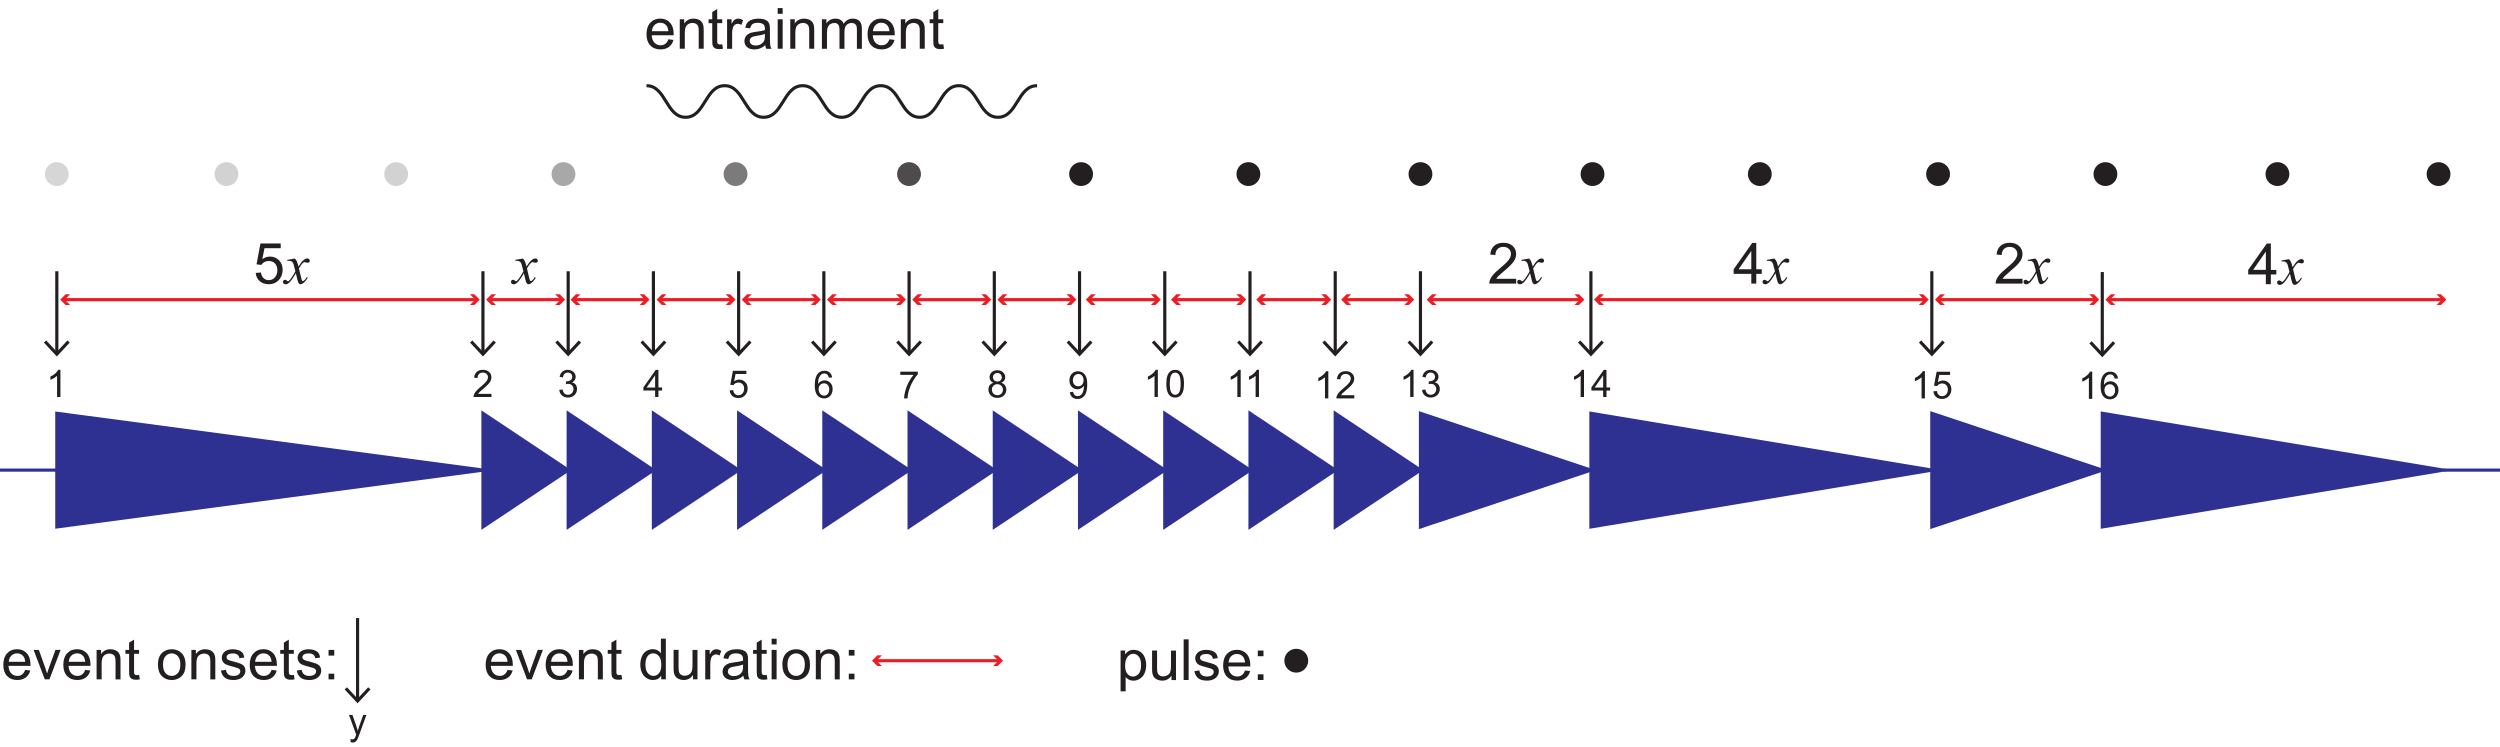 <?xml version="1.0" encoding="utf-8" ?>
<!DOCTYPE svg PUBLIC "-//W3C//DTD SVG 1.1//EN" "http://www.w3.org/Graphics/SVG/1.1/DTD/svg11.dtd">
<svg xmlns="http://www.w3.org/2000/svg" id="Layer_1" data-name="Layer 1" viewBox="0 0 792 236.63"><defs><style>.cls-1 { stroke: #231f20; } .cls-1, .cls-2, .cls-3, .cls-4 { stroke-miterlimit: 10; } .cls-1, .cls-2, .cls-4 { fill: none; } .cls-5, .cls-6, .cls-7, .cls-8, .cls-9, .cls-10 { fill: #231f20; } .cls-2 { stroke: #ed1c24; } .cls-3 { fill: #2e3192; } .cls-3, .cls-4 { stroke: #2e3192; } .cls-11 { fill: #ed1c24; } .cls-6 { opacity: .59; } .cls-7 { opacity: .39; } .cls-8 { opacity: .8; } .cls-9 { opacity: .18; } .cls-10 { opacity: .2; }</style></defs><polygon class="cls-3" points="153 148.93 18 130.93 18 166.93 153 148.93"/><polygon class="cls-3" points="180 148.93 153 130.93 153 166.93 180 148.93"/><polygon class="cls-3" points="207 148.93 180 130.93 180 166.93 207 148.93"/><polygon class="cls-3" points="234 148.93 207 130.93 207 166.93 234 148.93"/><polygon class="cls-3" points="261 148.93 234 130.93 234 166.93 261 148.93"/><polygon class="cls-3" points="288 148.93 261 130.93 261 166.93 288 148.93"/><polygon class="cls-3" points="315 148.93 288 130.93 288 166.93 315 148.93"/><polygon class="cls-3" points="342 148.93 315 130.93 315 166.93 342 148.93"/><polygon class="cls-3" points="369 148.93 342 130.93 342 166.93 369 148.93"/><polygon class="cls-3" points="396 148.93 369 130.93 369 166.93 396 148.93"/><polygon class="cls-3" points="423 148.93 396 130.93 396 166.93 423 148.93"/><polygon class="cls-3" points="450 148.93 423 130.93 423 166.93 450 148.93"/><polygon class="cls-3" points="504 148.93 450 130.93 450 166.93 504 148.93"/><polygon class="cls-3" points="612 148.93 504 130.93 504 166.93 612 148.93"/><polygon class="cls-3" points="666 148.93 612 130.93 612 166.93 666 148.93"/><polygon class="cls-3" points="774 148.93 666 130.93 666 166.93 774 148.93"/><line class="cls-4" y1="148.93" x2="27" y2="148.93"/><line class="cls-4" x1="792" y1="148.93" x2="774" y2="148.93"/><g><line class="cls-1" x1="18" y1="85.93" x2="18" y2="111.85"/><polygon class="cls-5" points="13.91 108.53 14.64 107.85 18 111.46 21.36 107.85 22.09 108.53 18 112.93 13.91 108.53"/></g><g><line class="cls-1" x1="153" y1="85.93" x2="153" y2="111.85"/><polygon class="cls-5" points="148.91 108.53 149.64 107.85 153 111.46 156.36 107.85 157.09 108.53 153 112.93 148.91 108.53"/></g><g><path class="cls-5" d="M7.97,212.22l1.63.2c-.26.96-.74,1.7-1.43,2.22s-1.59.79-2.67.79c-1.37,0-2.45-.42-3.25-1.26s-1.2-2.02-1.2-3.54.4-2.79,1.21-3.66,1.86-1.3,3.15-1.3,2.27.42,3.06,1.27,1.19,2.04,1.19,3.59c0,.09,0,.23,0,.42H2.69c.06,1.03.35,1.81.87,2.36s1.17.82,1.95.82c.58,0,1.08-.15,1.49-.46s.74-.79.98-1.46ZM2.78,209.66h5.21c-.07-.79-.27-1.37-.6-1.77-.5-.61-1.16-.91-1.96-.91-.73,0-1.34.24-1.83.73s-.77,1.14-.82,1.95Z"/><path class="cls-5" d="M14.19,215.22l-3.55-9.33h1.67l2,5.59c.22.6.42,1.23.6,1.88.14-.49.34-1.08.59-1.78l2.07-5.7h1.63l-3.53,9.33h-1.48Z"/><path class="cls-5" d="M26.98,212.22l1.63.2c-.26.96-.74,1.7-1.43,2.22s-1.59.79-2.67.79c-1.37,0-2.45-.42-3.25-1.26s-1.2-2.02-1.2-3.54.4-2.79,1.21-3.66,1.86-1.3,3.15-1.3,2.27.42,3.06,1.27,1.19,2.04,1.19,3.59c0,.09,0,.23,0,.42h-6.96c.06,1.03.35,1.81.87,2.36s1.17.82,1.95.82c.58,0,1.08-.15,1.49-.46s.74-.79.98-1.46ZM21.79,209.66h5.21c-.07-.79-.27-1.37-.6-1.77-.5-.61-1.16-.91-1.96-.91-.73,0-1.34.24-1.83.73s-.77,1.14-.82,1.95Z"/><path class="cls-5" d="M30.6,215.22v-9.33h1.42v1.33c.69-1.03,1.68-1.54,2.97-1.54.56,0,1.08.1,1.55.3s.82.47,1.06.8.4.72.49,1.17c.06.29.09.81.09,1.54v5.74h-1.58v-5.68c0-.64-.06-1.13-.18-1.45s-.34-.57-.65-.76-.68-.29-1.1-.29c-.67,0-1.26.21-1.74.64s-.73,1.24-.73,2.43v5.1h-1.58Z"/><path class="cls-5" d="M44.07,213.81l.23,1.4c-.45.09-.84.14-1.2.14-.57,0-1.02-.09-1.34-.27s-.54-.42-.67-.72-.19-.92-.19-1.87v-5.37h-1.16v-1.23h1.16v-2.31l1.57-.95v3.26h1.59v1.23h-1.59v5.46c0,.45.03.74.08.87s.15.23.27.31.31.11.54.11c.18,0,.41-.02.69-.06Z"/><path class="cls-5" d="M50.03,210.56c0-1.73.48-3.01,1.44-3.84.8-.69,1.78-1.04,2.94-1.04,1.28,0,2.33.42,3.15,1.26s1.22,2,1.22,3.49c0,1.2-.18,2.15-.54,2.83s-.88,1.22-1.57,1.6-1.44.57-2.25.57c-1.31,0-2.36-.42-3.17-1.26s-1.21-2.04-1.21-3.62ZM51.65,210.56c0,1.2.26,2.09.78,2.68s1.18.89,1.97.89,1.44-.3,1.96-.9.78-1.51.78-2.73c0-1.15-.26-2.03-.79-2.62s-1.18-.89-1.96-.89-1.45.3-1.97.89-.78,1.49-.78,2.68Z"/><path class="cls-5" d="M60.63,215.22v-9.33h1.42v1.33c.69-1.03,1.68-1.54,2.97-1.54.56,0,1.08.1,1.55.3s.82.47,1.06.8.4.72.49,1.17c.06.29.09.81.09,1.54v5.74h-1.58v-5.68c0-.64-.06-1.13-.18-1.45s-.34-.57-.65-.76-.68-.29-1.1-.29c-.67,0-1.26.21-1.74.64s-.73,1.24-.73,2.43v5.1h-1.58Z"/><path class="cls-5" d="M70,212.44l1.56-.25c.09.63.33,1.11.73,1.44s.96.5,1.68.5,1.27-.15,1.62-.44.53-.64.53-1.04c0-.36-.16-.64-.47-.84-.22-.14-.76-.32-1.62-.54-1.16-.29-1.96-.55-2.41-.76s-.79-.51-1.02-.89-.35-.79-.35-1.25c0-.42.1-.8.29-1.16s.45-.65.78-.88c.25-.18.58-.34,1.01-.46s.88-.19,1.37-.19c.73,0,1.38.11,1.93.32s.96.5,1.23.86.45.84.54,1.45l-1.55.21c-.07-.48-.27-.86-.61-1.12s-.81-.4-1.43-.4c-.73,0-1.25.12-1.56.36s-.47.52-.47.84c0,.21.06.39.19.55.13.17.33.31.61.42.16.06.62.19,1.4.4,1.12.3,1.9.54,2.34.73s.79.47,1.04.83.38.81.38,1.35-.15,1.02-.46,1.49-.75.83-1.33,1.08-1.24.38-1.97.38c-1.21,0-2.14-.25-2.77-.76s-1.04-1.25-1.22-2.24Z"/><path class="cls-5" d="M86.03,212.22l1.63.2c-.26.96-.74,1.7-1.43,2.22s-1.59.79-2.67.79c-1.37,0-2.45-.42-3.25-1.26s-1.2-2.02-1.2-3.54.4-2.79,1.21-3.66,1.86-1.3,3.15-1.3,2.27.42,3.06,1.27,1.19,2.04,1.19,3.59c0,.09,0,.23,0,.42h-6.96c.06,1.03.35,1.81.87,2.36s1.17.82,1.95.82c.58,0,1.08-.15,1.49-.46s.74-.79.98-1.46ZM80.83,209.66h5.21c-.07-.79-.27-1.37-.6-1.77-.5-.61-1.16-.91-1.96-.91-.73,0-1.34.24-1.83.73s-.77,1.14-.82,1.95Z"/><path class="cls-5" d="M93.1,213.81l.23,1.4c-.45.09-.84.14-1.2.14-.57,0-1.02-.09-1.34-.27s-.54-.42-.67-.72-.19-.92-.19-1.87v-5.37h-1.16v-1.23h1.16v-2.31l1.57-.95v3.26h1.59v1.23h-1.59v5.46c0,.45.03.74.08.87s.15.23.27.31.31.11.54.11c.18,0,.41-.02.69-.06Z"/><path class="cls-5" d="M94.02,212.44l1.56-.25c.09.63.33,1.11.73,1.44s.96.5,1.68.5,1.27-.15,1.62-.44.53-.64.53-1.04c0-.36-.16-.64-.47-.84-.22-.14-.76-.32-1.62-.54-1.16-.29-1.96-.55-2.41-.76s-.79-.51-1.02-.89-.35-.79-.35-1.25c0-.42.1-.8.29-1.16s.45-.65.78-.88c.25-.18.58-.34,1.01-.46s.88-.19,1.37-.19c.73,0,1.38.11,1.93.32s.96.5,1.23.86.45.84.54,1.45l-1.55.21c-.07-.48-.27-.86-.61-1.12s-.81-.4-1.43-.4c-.73,0-1.25.12-1.56.36s-.47.52-.47.84c0,.21.06.39.19.55.13.17.33.31.61.42.16.06.62.19,1.4.4,1.12.3,1.9.54,2.34.73s.79.47,1.04.83.38.81.38,1.35-.15,1.02-.46,1.49-.75.83-1.33,1.08-1.24.38-1.97.38c-1.21,0-2.14-.25-2.77-.76s-1.04-1.25-1.22-2.24Z"/><path class="cls-5" d="M104.09,207.69v-1.8h1.8v1.8h-1.8ZM104.09,215.22v-1.8h1.8v1.8h-1.8Z"/></g><g><line class="cls-1" x1="180" y1="85.93" x2="180" y2="111.85"/><polygon class="cls-5" points="175.91 108.53 176.64 107.85 180 111.46 183.36 107.85 184.09 108.53 180 112.93 175.91 108.53"/></g><g><line class="cls-1" x1="207" y1="85.93" x2="207" y2="111.85"/><polygon class="cls-5" points="202.91 108.53 203.64 107.85 207 111.46 210.36 107.85 211.09 108.53 207 112.93 202.91 108.53"/></g><g><line class="cls-1" x1="234" y1="85.93" x2="234" y2="111.85"/><polygon class="cls-5" points="229.91 108.53 230.64 107.85 234 111.46 237.36 107.85 238.09 108.53 234 112.93 229.91 108.53"/></g><g><line class="cls-1" x1="261" y1="85.93" x2="261" y2="111.85"/><polygon class="cls-5" points="256.91 108.53 257.64 107.85 261 111.46 264.36 107.85 265.09 108.53 261 112.93 256.91 108.53"/></g><g><line class="cls-1" x1="288" y1="85.93" x2="288" y2="111.85"/><polygon class="cls-5" points="283.91 108.53 284.64 107.85 288 111.46 291.36 107.85 292.09 108.53 288 112.93 283.91 108.53"/></g><g><line class="cls-1" x1="315" y1="85.93" x2="315" y2="111.85"/><polygon class="cls-5" points="310.91 108.53 311.64 107.85 315 111.46 318.36 107.85 319.09 108.53 315 112.93 310.91 108.53"/></g><g><line class="cls-1" x1="342" y1="85.93" x2="342" y2="111.85"/><polygon class="cls-5" points="337.91 108.53 338.64 107.85 342 111.46 345.36 107.85 346.09 108.53 342 112.93 337.91 108.53"/></g><g><line class="cls-1" x1="369" y1="85.93" x2="369" y2="111.85"/><polygon class="cls-5" points="364.91 108.53 365.64 107.85 369 111.46 372.36 107.85 373.09 108.53 369 112.93 364.91 108.53"/></g><g><line class="cls-1" x1="396" y1="85.93" x2="396" y2="111.85"/><polygon class="cls-5" points="391.91 108.53 392.64 107.85 396 111.46 399.36 107.85 400.09 108.53 396 112.93 391.91 108.53"/></g><g><line class="cls-1" x1="423" y1="85.93" x2="423" y2="111.85"/><polygon class="cls-5" points="418.91 108.53 419.64 107.85 423 111.46 426.36 107.85 427.09 108.53 423 112.93 418.91 108.53"/></g><g><line class="cls-1" x1="450" y1="85.93" x2="450" y2="111.85"/><polygon class="cls-5" points="445.91 108.53 446.64 107.85 450 111.46 453.36 107.85 454.09 108.53 450 112.93 445.91 108.53"/></g><g><line class="cls-1" x1="504" y1="85.93" x2="504" y2="111.85"/><polygon class="cls-5" points="499.91 108.53 500.64 107.85 504 111.46 507.36 107.85 508.09 108.53 504 112.93 499.91 108.53"/></g><g><line class="cls-1" x1="612" y1="85.93" x2="612" y2="111.85"/><polygon class="cls-5" points="607.91 108.53 608.64 107.85 612 111.46 615.36 107.85 616.09 108.53 612 112.93 607.91 108.53"/></g><g><line class="cls-1" x1="666" y1="86.18" x2="666" y2="112.1"/><polygon class="cls-5" points="661.91 108.79 662.64 108.1 666 111.72 669.36 108.1 670.09 108.79 666 113.18 661.91 108.79"/></g><g><line class="cls-2" x1="155.14" y1="94.93" x2="177.88" y2="94.93"/><polygon class="cls-11" points="157.13 96.63 155.44 94.93 157.13 93.23 155.7 93.23 154 94.93 155.7 96.63 157.13 96.63"/><polygon class="cls-11" points="175.88 96.63 177.58 94.93 175.88 93.23 177.32 93.23 179.02 94.93 177.32 96.63 175.88 96.63"/></g><g><line class="cls-2" x1="181.89" y1="94.93" x2="204.63" y2="94.93"/><polygon class="cls-11" points="183.89 96.63 182.19 94.93 183.89 93.23 182.45 93.23 180.75 94.93 182.45 96.63 183.89 96.63"/><polygon class="cls-11" points="202.63 96.63 204.33 94.93 202.63 93.23 204.07 93.23 205.77 94.93 204.07 96.63 202.63 96.63"/></g><g><line class="cls-2" x1="209.14" y1="94.93" x2="231.88" y2="94.93"/><polygon class="cls-11" points="211.13 96.63 209.44 94.93 211.13 93.23 209.7 93.23 208 94.93 209.7 96.63 211.13 96.63"/><polygon class="cls-11" points="229.88 96.63 231.58 94.93 229.88 93.23 231.32 93.23 233.02 94.93 231.32 96.63 229.88 96.63"/></g><g><line class="cls-2" x1="236.12" y1="94.93" x2="258.86" y2="94.93"/><polygon class="cls-11" points="238.12 96.63 236.42 94.93 238.12 93.23 236.68 93.23 234.98 94.93 236.68 96.63 238.12 96.63"/><polygon class="cls-11" points="256.87 96.63 258.56 94.93 256.87 93.23 258.3 93.23 260 94.93 258.3 96.63 256.87 96.63"/></g><g><line class="cls-2" x1="263.12" y1="94.93" x2="285.86" y2="94.93"/><polygon class="cls-11" points="265.12 96.63 263.42 94.93 265.12 93.23 263.68 93.23 261.98 94.93 263.68 96.63 265.12 96.63"/><polygon class="cls-11" points="283.87 96.63 285.56 94.93 283.87 93.23 285.3 93.23 287 94.93 285.3 96.63 283.87 96.63"/></g><g><line class="cls-2" x1="290.14" y1="94.93" x2="312.88" y2="94.93"/><polygon class="cls-11" points="292.13 96.63 290.44 94.93 292.13 93.23 290.7 93.23 289 94.93 290.7 96.63 292.13 96.63"/><polygon class="cls-11" points="310.88 96.63 312.58 94.93 310.88 93.23 312.32 93.23 314.02 94.93 312.32 96.63 310.88 96.63"/></g><g><line class="cls-2" x1="317.14" y1="94.93" x2="339.88" y2="94.93"/><polygon class="cls-11" points="319.13 96.63 317.44 94.93 319.13 93.23 317.7 93.23 316 94.93 317.7 96.63 319.13 96.63"/><polygon class="cls-11" points="337.88 96.63 339.58 94.93 337.88 93.23 339.32 93.23 341.02 94.93 339.32 96.63 337.88 96.63"/></g><g><line class="cls-2" x1="345.12" y1="94.93" x2="366.58" y2="94.93"/><polygon class="cls-11" points="347.12 96.63 345.42 94.93 347.12 93.23 345.68 93.23 343.98 94.93 345.68 96.63 347.12 96.63"/><polygon class="cls-11" points="364.59 96.63 366.28 94.93 364.59 93.23 366.03 93.23 367.72 94.93 366.03 96.63 364.59 96.63"/></g><g><line class="cls-2" x1="372.12" y1="94.93" x2="393.66" y2="94.93"/><polygon class="cls-11" points="374.12 96.63 372.42 94.93 374.12 93.23 372.68 93.23 370.98 94.93 372.68 96.63 374.12 96.63"/><polygon class="cls-11" points="391.66 96.63 393.36 94.93 391.66 93.23 393.1 93.23 394.8 94.93 393.1 96.63 391.66 96.63"/></g><g><line class="cls-2" x1="399.12" y1="94.93" x2="420.6" y2="94.93"/><polygon class="cls-11" points="401.12 96.63 399.42 94.93 401.12 93.23 399.68 93.23 397.98 94.93 399.68 96.63 401.12 96.63"/><polygon class="cls-11" points="418.6 96.63 420.3 94.93 418.6 93.23 420.04 93.23 421.74 94.93 420.04 96.63 418.6 96.63"/></g><g><line class="cls-2" x1="426.04" y1="94.93" x2="446.88" y2="94.93"/><polygon class="cls-11" points="428.03 96.63 426.33 94.93 428.03 93.23 426.59 93.23 424.89 94.93 426.59 96.63 428.03 96.63"/><polygon class="cls-11" points="444.88 96.63 446.58 94.93 444.88 93.23 446.32 93.23 448.02 94.93 446.32 96.63 444.88 96.63"/></g><g><line class="cls-2" x1="453.12" y1="94.93" x2="500.78" y2="94.93"/><polygon class="cls-11" points="455.12 96.63 453.42 94.93 455.12 93.23 453.68 93.23 451.98 94.93 453.68 96.63 455.12 96.63"/><polygon class="cls-11" points="498.78 96.63 500.48 94.93 498.78 93.23 500.22 93.23 501.92 94.93 500.22 96.63 498.78 96.63"/></g><g><line class="cls-2" x1="506.12" y1="94.93" x2="609.86" y2="94.93"/><polygon class="cls-11" points="508.12 96.63 506.42 94.93 508.12 93.23 506.68 93.23 504.98 94.93 506.68 96.63 508.12 96.63"/><polygon class="cls-11" points="607.87 96.63 609.56 94.93 607.87 93.23 609.3 93.23 611 94.93 609.3 96.63 607.87 96.63"/></g><g><line class="cls-2" x1="614.14" y1="94.93" x2="663.88" y2="94.93"/><polygon class="cls-11" points="616.13 96.63 614.44 94.93 616.13 93.23 614.7 93.23 613 94.93 614.7 96.63 616.13 96.63"/><polygon class="cls-11" points="661.88 96.63 663.58 94.93 661.88 93.23 663.32 93.23 665.02 94.93 663.32 96.63 661.88 96.63"/></g><g><line class="cls-2" x1="668.14" y1="94.93" x2="773.86" y2="94.93"/><polygon class="cls-11" points="670.13 96.63 668.44 94.93 670.13 93.23 668.7 93.23 667 94.93 668.7 96.63 670.13 96.63"/><polygon class="cls-11" points="771.87 96.63 773.56 94.93 771.87 93.23 773.3 93.23 775 94.93 773.3 96.63 771.87 96.63"/></g><g><line class="cls-2" x1="20.23" y1="94.93" x2="150.84" y2="94.93"/><polygon class="cls-11" points="22.22 96.63 20.52 94.93 22.22 93.23 20.78 93.23 19.09 94.93 20.78 96.63 22.22 96.63"/><polygon class="cls-11" points="148.85 96.63 150.54 94.93 148.85 93.23 150.29 93.23 151.98 94.93 150.29 96.63 148.85 96.63"/></g><path class="cls-5" d="M165.63,81.88c.29.3.5.61.65.91.11.21.28.76.52,1.66l.77-1.16c.21-.28.45-.55.75-.8s.55-.43.77-.52c.14-.06.3-.09.47-.09.25,0,.45.07.6.2s.22.3.22.49c0,.22-.04.38-.13.46-.16.15-.35.22-.56.22-.12,0-.25-.03-.4-.08-.28-.09-.46-.14-.55-.14-.14,0-.31.08-.5.25-.36.3-.8.89-1.3,1.77l.72,3.02c.11.46.21.74.28.83s.15.14.23.14c.12,0,.27-.07.43-.2.32-.27.6-.62.83-1.05l.31.16c-.37.69-.84,1.27-1.41,1.72-.32.26-.59.39-.82.39-.33,0-.59-.18-.78-.55-.12-.23-.38-1.21-.76-2.95-.91,1.59-1.65,2.61-2.2,3.07-.36.29-.7.44-1.04.44-.23,0-.45-.08-.64-.25-.14-.13-.21-.3-.21-.52,0-.19.06-.35.19-.48s.29-.19.47-.19.39.09.6.28c.15.13.27.2.35.2.07,0,.16-.05.27-.14.28-.22.65-.7,1.12-1.44s.79-1.27.93-1.6c-.36-1.42-.56-2.18-.59-2.26-.13-.38-.31-.65-.53-.81s-.54-.24-.96-.24c-.13,0-.29,0-.47.02v-.32l2.35-.41Z"/><g><path class="cls-5" d="M81,86.46l1.66-.14c.12.81.41,1.42.86,1.82s.99.61,1.62.61c.76,0,1.41-.29,1.93-.86s.79-1.34.79-2.29-.25-1.61-.76-2.14-1.17-.78-1.99-.78c-.51,0-.97.12-1.38.35s-.73.53-.97.9l-1.49-.19,1.25-6.62h6.41v1.51h-5.14l-.69,3.46c.77-.54,1.58-.81,2.43-.81,1.12,0,2.07.39,2.85,1.17s1.16,1.78,1.16,3.01-.34,2.17-1.02,3.02c-.83,1.04-1.95,1.56-3.38,1.56-1.17,0-2.13-.33-2.87-.98s-1.16-1.53-1.27-2.61Z"/><path class="cls-5" d="M93.39,81.88c.29.3.5.61.65.91.11.21.28.76.52,1.66l.77-1.16c.21-.28.45-.55.75-.8s.55-.43.77-.52c.14-.06.3-.09.47-.09.25,0,.45.07.6.2s.22.3.22.49c0,.22-.04.38-.13.46-.16.15-.35.22-.56.22-.12,0-.25-.03-.4-.08-.28-.09-.46-.14-.55-.14-.14,0-.31.08-.5.25-.36.3-.8.89-1.3,1.77l.72,3.02c.11.46.21.74.28.83s.15.14.23.14c.12,0,.27-.07.43-.2.32-.27.6-.62.83-1.05l.31.16c-.37.69-.84,1.27-1.41,1.72-.32.26-.59.39-.82.39-.33,0-.59-.18-.78-.55-.12-.23-.38-1.21-.76-2.95-.91,1.59-1.65,2.61-2.2,3.07-.36.29-.7.44-1.04.44-.23,0-.45-.08-.64-.25-.14-.13-.21-.3-.21-.52,0-.19.06-.35.19-.48s.29-.19.47-.19.39.09.6.28c.15.13.27.2.35.2.07,0,.16-.05.27-.14.28-.22.65-.7,1.12-1.44s.79-1.27.93-1.6c-.36-1.42-.56-2.18-.59-2.26-.13-.38-.31-.65-.53-.81s-.54-.24-.96-.24c-.13,0-.29,0-.47.02v-.32l2.35-.41Z"/></g><g><path class="cls-5" d="M480.33,88.32v1.52h-8.52c-.01-.38.05-.75.18-1.1.22-.58.56-1.15,1.04-1.71s1.17-1.21,2.07-1.95c1.4-1.15,2.35-2.06,2.84-2.73s.74-1.31.74-1.9c0-.63-.22-1.16-.67-1.59s-1.03-.65-1.75-.65c-.76,0-1.37.23-1.83.69s-.69,1.09-.69,1.9l-1.63-.17c.11-1.21.53-2.14,1.26-2.77s1.7-.95,2.93-.95,2.21.34,2.94,1.03,1.08,1.54,1.08,2.55c0,.52-.11,1.02-.32,1.52s-.56,1.02-1.05,1.57-1.3,1.31-2.44,2.27c-.95.8-1.56,1.34-1.83,1.62s-.49.57-.67.86h6.32Z"/><path class="cls-5" d="M484.4,81.88c.29.3.5.61.65.91.11.21.28.76.52,1.66l.77-1.16c.21-.28.45-.55.75-.8s.55-.43.77-.52c.14-.06.3-.09.47-.09.25,0,.45.07.6.2s.22.3.22.49c0,.22-.04.38-.13.46-.16.15-.35.22-.56.22-.12,0-.25-.03-.4-.08-.28-.09-.46-.14-.55-.14-.14,0-.31.08-.5.25-.36.3-.8.89-1.3,1.77l.72,3.02c.11.46.21.74.28.83s.15.14.23.14c.12,0,.27-.07.43-.2.32-.27.6-.62.83-1.05l.31.16c-.37.69-.84,1.27-1.41,1.72-.32.26-.59.39-.82.39-.33,0-.59-.18-.78-.55-.12-.23-.38-1.21-.76-2.95-.91,1.59-1.65,2.61-2.2,3.07-.36.29-.7.44-1.04.44-.23,0-.45-.08-.64-.25-.14-.13-.21-.3-.21-.52,0-.19.06-.35.19-.48s.29-.19.47-.19.39.09.6.28c.15.13.27.2.35.2.07,0,.16-.05.27-.14.28-.22.65-.7,1.12-1.44s.79-1.27.93-1.6c-.36-1.42-.56-2.18-.59-2.26-.13-.38-.31-.65-.53-.81s-.54-.24-.96-.24c-.13,0-.29,0-.47.02v-.32l2.35-.41Z"/></g><g><path class="cls-5" d="M640.74,88.32v1.52h-8.52c-.01-.38.05-.75.18-1.1.22-.58.56-1.15,1.04-1.71s1.17-1.21,2.07-1.95c1.4-1.15,2.35-2.06,2.84-2.73s.74-1.31.74-1.9c0-.63-.22-1.16-.67-1.59s-1.03-.65-1.75-.65c-.76,0-1.37.23-1.83.69s-.69,1.09-.69,1.9l-1.63-.17c.11-1.21.53-2.14,1.26-2.77s1.7-.95,2.93-.95,2.21.34,2.94,1.03,1.08,1.54,1.08,2.55c0,.52-.11,1.02-.32,1.52s-.56,1.02-1.05,1.57-1.3,1.31-2.44,2.27c-.95.8-1.56,1.34-1.83,1.62s-.49.57-.67.86h6.32Z"/><path class="cls-5" d="M644.8,81.88c.29.3.5.61.65.91.11.21.28.76.52,1.66l.77-1.16c.21-.28.45-.55.75-.8s.55-.43.77-.52c.14-.06.3-.09.47-.09.25,0,.45.07.6.2s.22.3.22.49c0,.22-.04.38-.13.46-.16.15-.35.22-.56.22-.12,0-.25-.03-.4-.08-.28-.09-.46-.14-.55-.14-.14,0-.31.08-.5.25-.36.3-.8.89-1.3,1.77l.72,3.02c.11.46.21.74.28.83s.15.14.23.14c.12,0,.27-.07.43-.2.32-.27.6-.62.83-1.05l.31.16c-.37.69-.84,1.27-1.41,1.72-.32.26-.59.39-.82.39-.33,0-.59-.18-.78-.55-.12-.23-.38-1.21-.76-2.95-.91,1.59-1.65,2.61-2.2,3.07-.36.29-.7.44-1.04.44-.23,0-.45-.08-.64-.25-.14-.13-.21-.3-.21-.52,0-.19.06-.35.19-.48s.29-.19.47-.19.39.09.6.28c.15.13.27.2.35.2.07,0,.16-.05.27-.14.28-.22.65-.7,1.12-1.44s.79-1.27.93-1.6c-.36-1.42-.56-2.18-.59-2.26-.13-.38-.31-.65-.53-.81s-.54-.24-.96-.24c-.13,0-.29,0-.47.02v-.32l2.35-.41Z"/></g><g><path class="cls-5" d="M554.81,89.84v-3.08h-5.59v-1.45l5.88-8.35h1.29v8.35h1.74v1.45h-1.74v3.08h-1.58ZM554.81,85.3v-5.81l-4.03,5.81h4.03Z"/><path class="cls-5" d="M562.12,81.88c.29.3.5.61.65.91.11.21.28.76.52,1.66l.77-1.16c.21-.28.45-.55.75-.8s.55-.43.77-.52c.14-.06.3-.09.47-.09.25,0,.45.07.6.2s.22.3.22.49c0,.22-.04.38-.13.46-.16.15-.35.22-.56.22-.12,0-.25-.03-.4-.08-.28-.09-.46-.14-.55-.14-.14,0-.31.08-.5.25-.36.3-.8.89-1.3,1.77l.72,3.02c.11.46.21.74.28.83s.15.14.23.14c.12,0,.27-.07.43-.2.32-.27.6-.62.83-1.05l.31.16c-.37.69-.84,1.27-1.41,1.72-.32.26-.59.39-.82.39-.33,0-.59-.18-.78-.55-.12-.23-.38-1.21-.76-2.95-.91,1.59-1.65,2.61-2.2,3.07-.36.29-.7.44-1.04.44-.23,0-.45-.08-.64-.25-.14-.13-.21-.3-.21-.52,0-.19.06-.35.19-.48s.29-.19.47-.19.39.09.6.28c.15.13.27.2.35.2.07,0,.16-.05.27-.14.28-.22.65-.7,1.12-1.44s.79-1.27.93-1.6c-.36-1.42-.56-2.18-.59-2.26-.13-.38-.31-.65-.53-.81s-.54-.24-.96-.24c-.13,0-.29,0-.47.02v-.32l2.35-.41Z"/></g><g><path class="cls-5" d="M717.82,90.04v-3.08h-5.59v-1.45l5.88-8.35h1.29v8.35h1.74v1.45h-1.74v3.08h-1.58ZM717.82,85.5v-5.81l-4.03,5.81h4.03Z"/><path class="cls-5" d="M725.13,82.08c.29.3.5.61.65.91.11.21.28.76.52,1.66l.77-1.16c.21-.28.45-.55.75-.8s.55-.43.77-.52c.14-.06.3-.09.47-.09.25,0,.45.07.6.2s.22.3.22.49c0,.22-.04.38-.13.46-.16.15-.35.22-.56.22-.12,0-.25-.03-.4-.08-.28-.09-.46-.14-.55-.14-.14,0-.31.08-.5.25-.36.3-.8.89-1.3,1.77l.72,3.02c.11.46.21.74.28.83s.15.14.23.14c.12,0,.27-.07.43-.2.32-.27.6-.62.83-1.05l.31.16c-.37.69-.84,1.27-1.41,1.72-.32.26-.59.39-.82.39-.33,0-.59-.18-.78-.55-.12-.23-.38-1.21-.76-2.95-.91,1.59-1.65,2.61-2.2,3.07-.36.29-.7.44-1.04.44-.23,0-.45-.08-.64-.25-.14-.13-.21-.3-.21-.52,0-.19.06-.35.19-.48s.29-.19.47-.19.39.09.6.28c.15.13.27.2.35.2.07,0,.16-.05.27-.14.28-.22.65-.7,1.12-1.44s.79-1.27.93-1.6c-.36-1.42-.56-2.18-.59-2.26-.13-.38-.31-.65-.53-.81s-.54-.24-.96-.24c-.13,0-.29,0-.47.02v-.32l2.35-.41Z"/></g><g><line class="cls-1" x1="113.28" y1="195.81" x2="113.28" y2="221.72"/><polygon class="cls-5" points="109.19 218.41 109.92 217.73 113.28 221.34 116.64 217.73 117.37 218.41 113.28 222.81 109.19 218.41"/></g><g><path class="cls-5" d="M160.77,212.22l1.63.2c-.26.96-.74,1.7-1.43,2.22s-1.59.79-2.67.79c-1.37,0-2.45-.42-3.25-1.26s-1.2-2.02-1.2-3.54.4-2.79,1.21-3.66,1.86-1.3,3.15-1.3,2.27.42,3.06,1.27,1.19,2.04,1.19,3.59c0,.09,0,.23,0,.42h-6.96c.06,1.03.35,1.81.87,2.36s1.17.82,1.95.82c.58,0,1.08-.15,1.49-.46s.74-.79.98-1.46ZM155.58,209.66h5.21c-.07-.79-.27-1.37-.6-1.77-.5-.61-1.16-.91-1.96-.91-.73,0-1.34.24-1.83.73s-.77,1.14-.82,1.95Z"/><path class="cls-5" d="M166.98,215.22l-3.55-9.33h1.67l2,5.59c.22.6.42,1.23.6,1.88.14-.49.34-1.08.59-1.78l2.07-5.7h1.63l-3.53,9.33h-1.48Z"/><path class="cls-5" d="M179.78,212.22l1.63.2c-.26.96-.74,1.7-1.43,2.22s-1.59.79-2.67.79c-1.37,0-2.45-.42-3.25-1.26s-1.2-2.02-1.2-3.54.4-2.79,1.21-3.66,1.86-1.3,3.15-1.3,2.27.42,3.06,1.27,1.19,2.04,1.19,3.59c0,.09,0,.23,0,.42h-6.96c.06,1.03.35,1.81.87,2.36s1.17.82,1.95.82c.58,0,1.08-.15,1.49-.46s.74-.79.98-1.46ZM174.59,209.66h5.21c-.07-.79-.27-1.37-.6-1.77-.5-.61-1.16-.91-1.96-.91-.73,0-1.34.24-1.83.73s-.77,1.14-.82,1.95Z"/><path class="cls-5" d="M183.4,215.22v-9.33h1.42v1.33c.69-1.03,1.68-1.54,2.97-1.54.56,0,1.08.1,1.55.3s.82.47,1.06.8.4.72.49,1.17c.06.29.09.81.09,1.54v5.74h-1.58v-5.68c0-.64-.06-1.13-.18-1.45s-.34-.57-.65-.76-.68-.29-1.1-.29c-.67,0-1.26.21-1.74.64s-.73,1.24-.73,2.43v5.1h-1.58Z"/><path class="cls-5" d="M196.87,213.81l.23,1.4c-.45.09-.84.14-1.2.14-.57,0-1.02-.09-1.34-.27s-.54-.42-.67-.72-.19-.92-.19-1.87v-5.37h-1.16v-1.23h1.16v-2.31l1.57-.95v3.26h1.59v1.23h-1.59v5.46c0,.45.03.74.08.87s.15.23.27.31.31.11.54.11c.18,0,.41-.02.69-.06Z"/><path class="cls-5" d="M209.47,215.22v-1.18c-.59.93-1.46,1.39-2.61,1.39-.74,0-1.43-.21-2.05-.62s-1.11-.98-1.45-1.72-.51-1.58-.51-2.54.16-1.78.47-2.54.78-1.34,1.4-1.74,1.32-.61,2.08-.61c.56,0,1.06.12,1.5.36s.8.55,1.07.93v-4.62h1.57v12.88h-1.47ZM204.47,210.56c0,1.2.25,2.09.76,2.68s1.1.89,1.78.89,1.28-.28,1.76-.85.73-1.43.73-2.59c0-1.28-.25-2.21-.74-2.81s-1.1-.9-1.82-.9-1.29.29-1.76.86-.71,1.48-.71,2.72Z"/><path class="cls-5" d="M219.54,215.22v-1.37c-.73,1.05-1.71,1.58-2.96,1.58-.55,0-1.06-.11-1.54-.32s-.83-.48-1.06-.8-.39-.71-.49-1.17c-.06-.31-.1-.8-.1-1.48v-5.78h1.58v5.18c0,.83.03,1.38.1,1.67.1.42.31.74.63.98s.72.36,1.2.36.92-.12,1.34-.37.71-.57.88-.99.26-1.03.26-1.82v-5h1.58v9.33h-1.42Z"/><path class="cls-5" d="M223.42,215.22v-9.33h1.42v1.42c.36-.66.7-1.1,1.01-1.31s.65-.32,1.02-.32c.53,0,1.08.17,1.63.51l-.54,1.47c-.39-.23-.77-.34-1.16-.34-.35,0-.66.1-.93.31s-.47.5-.59.87c-.18.56-.26,1.18-.26,1.85v4.89h-1.58Z"/><path class="cls-5" d="M235.52,214.07c-.59.5-1.15.85-1.69,1.05s-1.12.31-1.74.31c-1.03,0-1.81-.25-2.36-.75s-.83-1.14-.83-1.92c0-.46.1-.88.31-1.25s.48-.68.82-.91.72-.4,1.14-.52c.31-.08.78-.16,1.41-.24,1.28-.15,2.22-.33,2.82-.54,0-.22,0-.35,0-.41,0-.64-.15-1.1-.45-1.36-.4-.36-1-.54-1.8-.54-.74,0-1.29.13-1.65.39s-.62.72-.79,1.38l-1.55-.21c.14-.66.37-1.2.69-1.6s.79-.72,1.4-.94,1.32-.33,2.12-.33,1.44.09,1.94.28.86.42,1.1.71.4.64.49,1.08c.05.27.08.76.08,1.46v2.11c0,1.47.03,2.4.1,2.79s.2.76.4,1.12h-1.65c-.16-.33-.27-.71-.32-1.15ZM235.39,210.54c-.57.23-1.44.43-2.58.6-.65.09-1.11.2-1.38.32s-.48.29-.62.51-.22.48-.22.75c0,.42.16.77.48,1.05s.79.42,1.4.42,1.15-.13,1.63-.4.82-.63,1.05-1.09c.17-.36.25-.88.25-1.58v-.58Z"/><path class="cls-5" d="M242.9,213.81l.23,1.4c-.45.09-.84.14-1.2.14-.57,0-1.02-.09-1.34-.27s-.54-.42-.67-.72-.19-.92-.19-1.87v-5.37h-1.16v-1.23h1.16v-2.31l1.57-.95v3.26h1.59v1.23h-1.59v5.46c0,.45.03.74.08.87s.15.23.27.31.31.11.54.11c.18,0,.41-.02.69-.06Z"/><path class="cls-5" d="M244.45,204.16v-1.82h1.58v1.82h-1.58ZM244.45,215.22v-9.33h1.58v9.33h-1.58Z"/><path class="cls-5" d="M247.85,210.56c0-1.73.48-3.01,1.44-3.84.8-.69,1.78-1.04,2.94-1.04,1.28,0,2.33.42,3.15,1.26s1.22,2,1.22,3.49c0,1.2-.18,2.15-.54,2.83s-.88,1.22-1.57,1.6-1.44.57-2.25.57c-1.31,0-2.36-.42-3.17-1.26s-1.21-2.04-1.21-3.62ZM249.48,210.56c0,1.2.26,2.09.78,2.68s1.18.89,1.97.89,1.44-.3,1.96-.9.78-1.51.78-2.73c0-1.15-.26-2.03-.79-2.62s-1.18-.89-1.96-.89-1.45.3-1.97.89-.78,1.49-.78,2.68Z"/><path class="cls-5" d="M258.45,215.22v-9.33h1.42v1.33c.69-1.03,1.68-1.54,2.97-1.54.56,0,1.08.1,1.55.3s.82.47,1.06.8.4.72.49,1.17c.06.29.09.81.09,1.54v5.74h-1.58v-5.68c0-.64-.06-1.13-.18-1.45s-.34-.57-.65-.76-.68-.29-1.1-.29c-.67,0-1.26.21-1.74.64s-.73,1.24-.73,2.43v5.1h-1.58Z"/><path class="cls-5" d="M268.9,207.69v-1.8h1.8v1.8h-1.8ZM268.9,215.22v-1.8h1.8v1.8h-1.8Z"/></g><g><line class="cls-2" x1="277.39" y1="209.31" x2="316.61" y2="209.31"/><polygon class="cls-11" points="279.38 211 277.68 209.31 279.38 207.61 277.94 207.61 276.25 209.31 277.94 211 279.38 211"/><polygon class="cls-11" points="314.62 211 316.32 209.31 314.62 207.61 316.06 207.61 317.75 209.31 316.06 211 314.62 211"/></g><g><path class="cls-5" d="M211.73,12.44l1.63.2c-.26.96-.74,1.7-1.43,2.22s-1.59.79-2.67.79c-1.37,0-2.45-.42-3.25-1.26s-1.2-2.02-1.2-3.54.4-2.79,1.21-3.66,1.86-1.3,3.15-1.3,2.27.42,3.06,1.27,1.19,2.04,1.19,3.59c0,.09,0,.23,0,.42h-6.96c.06,1.03.35,1.81.87,2.36s1.17.82,1.95.82c.58,0,1.08-.15,1.49-.46s.74-.79.98-1.46ZM206.53,9.88h5.21c-.07-.79-.27-1.37-.6-1.77-.5-.61-1.16-.91-1.96-.91-.73,0-1.34.24-1.83.73s-.77,1.14-.82,1.95Z"/><path class="cls-5" d="M215.35,15.45V6.11h1.42v1.33c.69-1.03,1.68-1.54,2.97-1.54.56,0,1.08.1,1.55.3s.82.47,1.06.8.4.72.49,1.17c.06.29.09.81.09,1.54v5.74h-1.58v-5.68c0-.64-.06-1.13-.18-1.45s-.34-.57-.65-.76-.68-.29-1.1-.29c-.67,0-1.26.21-1.74.64s-.73,1.24-.73,2.43v5.1h-1.58Z"/><path class="cls-5" d="M228.81,14.03l.23,1.4c-.45.09-.84.14-1.2.14-.57,0-1.02-.09-1.34-.27s-.54-.42-.67-.72-.19-.92-.19-1.87v-5.37h-1.16v-1.23h1.16v-2.31l1.57-.95v3.26h1.59v1.23h-1.59v5.46c0,.45.03.74.08.87s.15.23.27.31.31.11.54.11c.18,0,.41-.02.69-.06Z"/><path class="cls-5" d="M230.34,15.45V6.11h1.42v1.42c.36-.66.7-1.1,1.01-1.31s.65-.32,1.02-.32c.53,0,1.08.17,1.63.51l-.54,1.47c-.39-.23-.77-.34-1.16-.34-.35,0-.66.1-.93.31s-.47.5-.59.87c-.18.56-.26,1.18-.26,1.85v4.89h-1.58Z"/><path class="cls-5" d="M242.45,14.3c-.59.5-1.15.85-1.69,1.05s-1.12.31-1.74.31c-1.03,0-1.81-.25-2.36-.75s-.83-1.14-.83-1.92c0-.46.1-.87.31-1.25s.48-.68.82-.91.72-.4,1.14-.52c.31-.08.78-.16,1.41-.24,1.28-.15,2.22-.33,2.82-.54,0-.22,0-.35,0-.41,0-.64-.15-1.1-.45-1.36-.4-.36-1-.54-1.8-.54-.74,0-1.29.13-1.65.39s-.62.72-.79,1.38l-1.55-.21c.14-.66.37-1.2.69-1.6s.79-.72,1.4-.94,1.32-.33,2.12-.33,1.44.09,1.94.28.86.42,1.1.71.4.64.49,1.08c.05.27.08.76.08,1.46v2.11c0,1.47.03,2.4.1,2.79s.2.76.4,1.12h-1.65c-.16-.33-.27-.71-.32-1.15ZM242.31,10.76c-.57.23-1.44.43-2.58.6-.65.09-1.11.2-1.38.32s-.48.29-.62.51-.22.48-.22.75c0,.42.16.77.48,1.05s.79.42,1.4.42,1.15-.13,1.63-.4.82-.63,1.05-1.09c.17-.36.25-.88.25-1.58v-.58Z"/><path class="cls-5" d="M246.37,4.38v-1.82h1.58v1.82h-1.58ZM246.37,15.45V6.11h1.58v9.33h-1.58Z"/><path class="cls-5" d="M250.36,15.45V6.11h1.42v1.33c.69-1.03,1.68-1.54,2.97-1.54.56,0,1.08.1,1.55.3s.82.47,1.06.8.4.72.49,1.17c.06.29.09.81.09,1.54v5.74h-1.58v-5.68c0-.64-.06-1.13-.18-1.45s-.34-.57-.65-.76-.68-.29-1.1-.29c-.67,0-1.26.21-1.74.64s-.73,1.24-.73,2.43v5.1h-1.58Z"/><path class="cls-5" d="M260.38,15.45V6.11h1.42v1.31c.29-.46.68-.82,1.17-1.1s1.04-.42,1.66-.42c.69,0,1.26.14,1.7.43s.75.69.94,1.2c.74-1.09,1.7-1.63,2.88-1.63.93,0,1.64.26,2.14.77s.75,1.3.75,2.37v6.41h-1.57v-5.88c0-.63-.05-1.09-.15-1.37s-.29-.5-.56-.67-.59-.25-.95-.25c-.66,0-1.2.22-1.63.65s-.65,1.14-.65,2.1v5.42h-1.58v-6.06c0-.7-.13-1.23-.39-1.58s-.68-.53-1.27-.53c-.45,0-.86.12-1.23.35s-.65.58-.82,1.03-.25,1.1-.25,1.95v4.84h-1.58Z"/><path class="cls-5" d="M281.76,12.44l1.63.2c-.26.96-.74,1.7-1.43,2.22s-1.59.79-2.67.79c-1.37,0-2.45-.42-3.25-1.26s-1.2-2.02-1.2-3.54.4-2.79,1.21-3.66,1.86-1.3,3.15-1.3,2.27.42,3.06,1.27,1.19,2.04,1.19,3.59c0,.09,0,.23,0,.42h-6.96c.06,1.03.35,1.81.87,2.36s1.17.82,1.95.82c.58,0,1.08-.15,1.49-.46s.74-.79.98-1.46ZM276.56,9.88h5.21c-.07-.79-.27-1.37-.6-1.77-.5-.61-1.16-.91-1.96-.91-.73,0-1.34.24-1.83.73s-.77,1.14-.82,1.95Z"/><path class="cls-5" d="M285.38,15.45V6.11h1.42v1.33c.69-1.03,1.68-1.54,2.97-1.54.56,0,1.08.1,1.55.3s.82.47,1.06.8.4.72.49,1.17c.06.29.09.81.09,1.54v5.74h-1.58v-5.68c0-.64-.06-1.13-.18-1.45s-.34-.57-.65-.76-.68-.29-1.1-.29c-.67,0-1.26.21-1.74.64s-.73,1.24-.73,2.43v5.1h-1.58Z"/><path class="cls-5" d="M298.84,14.03l.23,1.4c-.45.09-.84.14-1.2.14-.57,0-1.02-.09-1.34-.27s-.54-.42-.67-.72-.19-.92-.19-1.87v-5.37h-1.16v-1.23h1.16v-2.31l1.57-.95v3.26h1.59v1.23h-1.59v5.46c0,.45.03.74.08.87s.15.23.27.31.31.11.54.11c.18,0,.41-.02.69-.06Z"/></g><circle class="cls-9" cx="18" cy="55.15" r="3.78"/><circle class="cls-6" cx="233.02" cy="55.15" r="3.78"/><circle class="cls-10" cx="125.51" cy="55.15" r="3.78"/><circle class="cls-5" cx="342.49" cy="55.15" r="3.78"/><circle class="cls-5" cx="557.51" cy="55.15" r="3.78"/><circle class="cls-5" cx="450" cy="55.15" r="3.78"/><circle class="cls-5" cx="772.53" cy="55.15" r="3.78"/><circle class="cls-5" cx="667" cy="55.15" r="3.78"/><circle class="cls-7" cx="178.51" cy="55.15" r="3.78"/><circle class="cls-8" cx="287.98" cy="55.15" r="3.78"/><circle class="cls-5" cx="395.49" cy="55.15" r="3.78"/><circle class="cls-5" cx="504.51" cy="55.15" r="3.78"/><circle class="cls-5" cx="613.98" cy="55.15" r="3.78"/><circle class="cls-5" cx="721.49" cy="55.15" r="3.78"/><g><path class="cls-5" d="M355,219v-12.91h1.44v1.21c.34-.47.72-.83,1.15-1.07.43-.24.95-.36,1.56-.36.8,0,1.5.21,2.11.62s1.07.99,1.38,1.74c.31.75.47,1.57.47,2.46,0,.96-.17,1.82-.51,2.58-.34.77-.84,1.35-1.49,1.76-.65.41-1.34.61-2.06.61-.53,0-1-.11-1.42-.33s-.76-.5-1.03-.84v4.54h-1.58ZM356.43,210.81c0,1.2.24,2.09.73,2.66s1.08.86,1.77.86,1.31-.3,1.81-.89c.5-.59.75-1.52.75-2.76s-.24-2.08-.73-2.67-1.07-.89-1.75-.89-1.27.32-1.79.94c-.52.63-.78,1.55-.78,2.75Z"/><path class="cls-5" d="M371.13,215.42v-1.37c-.73,1.05-1.71,1.58-2.96,1.58-.55,0-1.06-.11-1.54-.32s-.83-.48-1.06-.79-.39-.71-.49-1.17c-.06-.31-.1-.8-.1-1.48v-5.78h1.58v5.18c0,.83.03,1.38.1,1.67.1.42.31.74.63.98.32.24.72.36,1.2.36s.92-.12,1.34-.36.71-.57.88-.99c.17-.42.26-1.03.26-1.82v-5h1.58v9.33h-1.42Z"/><path class="cls-5" d="M374.98,215.42v-12.88h1.58v12.88h-1.58Z"/><path class="cls-5" d="M378.39,212.63l1.56-.25c.09.63.33,1.11.73,1.44s.96.5,1.68.5,1.27-.15,1.62-.44.53-.64.53-1.04c0-.36-.16-.64-.47-.84-.22-.14-.76-.32-1.62-.54-1.16-.29-1.96-.55-2.41-.76s-.79-.51-1.02-.89c-.23-.38-.35-.79-.35-1.25,0-.42.09-.8.29-1.16.19-.35.45-.65.78-.88.25-.18.58-.33,1.01-.46s.88-.19,1.37-.19c.73,0,1.38.11,1.93.32s.96.5,1.23.86c.26.36.45.84.54,1.45l-1.55.21c-.07-.48-.27-.86-.61-1.12s-.81-.4-1.43-.4c-.73,0-1.25.12-1.56.36s-.47.52-.47.84c0,.21.06.39.19.55.13.17.33.31.61.42.16.06.62.19,1.4.4,1.12.3,1.9.54,2.34.73s.79.47,1.04.83.38.81.38,1.35-.15,1.02-.46,1.49c-.31.46-.75.83-1.33,1.08-.58.26-1.24.38-1.97.38-1.21,0-2.14-.25-2.77-.76s-1.04-1.25-1.22-2.24Z"/><path class="cls-5" d="M394.41,212.41l1.63.2c-.26.96-.73,1.7-1.43,2.22s-1.59.79-2.67.79c-1.37,0-2.45-.42-3.25-1.26-.8-.84-1.2-2.02-1.2-3.54s.4-2.79,1.21-3.66,1.86-1.3,3.15-1.3,2.27.42,3.06,1.27,1.19,2.04,1.19,3.59c0,.09,0,.23,0,.42h-6.96c.06,1.03.35,1.81.87,2.36s1.17.82,1.95.82c.58,0,1.08-.15,1.49-.46s.74-.79.98-1.46ZM389.21,209.86h5.21c-.07-.79-.27-1.37-.6-1.77-.5-.61-1.16-.91-1.96-.91-.73,0-1.34.24-1.83.73s-.77,1.14-.82,1.95Z"/><path class="cls-5" d="M398.47,207.89v-1.8h1.8v1.8h-1.8ZM398.47,215.42v-1.8h1.8v1.8h-1.8Z"/></g><circle class="cls-5" cx="410.66" cy="209.31" r="3.78"/><circle class="cls-10" cx="71.75" cy="55.15" r="3.78"/><path class="cls-1" d="M204.82,27.15c6.18,0,6.18,10,12.37,10s6.18-10,12.37-10,6.18,10,12.37,10,6.18-10,12.37-10,6.18,10,12.36,10,6.18-10,12.37-10,6.19,10,12.37,10,6.18-10,12.37-10,6.19,10,12.38,10,6.19-10,12.38-10"/><path class="cls-5" d="M19.13,125.78h-1.05v-6.72c-.25.24-.59.48-1,.73s-.78.42-1.11.54v-1.02c.59-.28,1.11-.61,1.55-1.01s.75-.78.94-1.15h.68v8.62Z"/><path class="cls-5" d="M155.7,124.77v1.01h-5.68c0-.25.03-.5.12-.73.14-.39.38-.77.69-1.14s.78-.81,1.38-1.3c.93-.77,1.56-1.37,1.89-1.82s.49-.87.49-1.27c0-.42-.15-.77-.45-1.06s-.69-.43-1.17-.43c-.51,0-.91.15-1.22.46s-.46.73-.46,1.27l-1.08-.11c.07-.81.35-1.42.84-1.85s1.13-.64,1.95-.64,1.48.23,1.96.69.72,1.02.72,1.7c0,.34-.07.68-.21,1.01s-.37.68-.7,1.05-.87.87-1.63,1.51c-.63.53-1.04.89-1.22,1.08s-.33.38-.45.57h4.21Z"/><path class="cls-5" d="M177.17,123.52l1.05-.14c.12.6.33,1.03.62,1.29s.65.4,1.06.4c.5,0,.92-.17,1.26-.52s.51-.77.51-1.28-.16-.88-.47-1.2-.72-.47-1.21-.47c-.2,0-.45.04-.74.12l.12-.93c.07,0,.13.01.17.01.45,0,.85-.12,1.21-.35s.54-.6.54-1.08c0-.39-.13-.71-.39-.96s-.6-.38-1.01-.38-.75.13-1.03.39-.45.64-.53,1.16l-1.05-.19c.13-.71.42-1.25.88-1.64s1.03-.58,1.71-.58c.47,0,.9.1,1.29.3s.7.48.91.82.31.72.31,1.11-.1.71-.3,1.01-.49.55-.88.73c.51.12.9.36,1.18.73s.42.83.42,1.39c0,.75-.27,1.39-.82,1.91s-1.24.78-2.07.78c-.75,0-1.38-.22-1.88-.67s-.78-1.03-.85-1.75Z"/><path class="cls-5" d="M207.54,125.78v-2.06h-3.73v-.97l3.92-5.57h.86v5.57h1.16v.97h-1.16v2.06h-1.05ZM207.54,122.76v-3.87l-2.69,3.87h2.69Z"/><path class="cls-5" d="M231.16,123.68l1.11-.09c.08.54.27.94.57,1.22s.66.41,1.08.41c.51,0,.94-.19,1.29-.57s.53-.89.53-1.52-.17-1.08-.51-1.42-.78-.52-1.33-.52c-.34,0-.65.08-.92.23s-.49.35-.64.6l-.99-.13.83-4.41h4.27v1.01h-3.43l-.46,2.31c.52-.36,1.06-.54,1.62-.54.75,0,1.38.26,1.9.78s.77,1.19.77,2-.23,1.45-.68,2.02c-.55.7-1.3,1.04-2.26,1.04-.78,0-1.42-.22-1.91-.66s-.78-1.02-.85-1.74Z"/><path class="cls-5" d="M263.63,119.58l-1.05.08c-.09-.41-.23-.71-.4-.9-.29-.3-.64-.45-1.05-.45-.34,0-.63.09-.88.28-.33.24-.59.6-.79,1.06s-.29,1.13-.3,1.99c.25-.39.56-.67.93-.86s.75-.28,1.15-.28c.7,0,1.3.26,1.8.78s.74,1.19.74,2.01c0,.54-.12,1.04-.35,1.5s-.55.82-.96,1.06-.87.37-1.38.37c-.88,0-1.6-.32-2.15-.97s-.83-1.71-.83-3.2c0-1.66.31-2.87.92-3.62.54-.66,1.26-.98,2.16-.98.68,0,1.23.19,1.66.57s.69.9.78,1.57ZM259.33,123.29c0,.36.08.71.23,1.04s.37.58.65.76.57.26.87.26c.45,0,.83-.18,1.15-.54s.48-.85.48-1.46-.16-1.06-.47-1.4-.71-.51-1.2-.51-.88.17-1.21.51-.5.79-.5,1.34Z"/><path class="cls-5" d="M285.21,118.75v-1.01h5.56v.82c-.55.58-1.09,1.36-1.63,2.32s-.95,1.96-1.25,2.98c-.21.72-.35,1.51-.4,2.36h-1.08c.01-.68.14-1.49.4-2.45s.62-1.88,1.09-2.77.98-1.64,1.51-2.25h-4.21Z"/><path class="cls-5" d="M314.78,121.27c-.44-.16-.76-.39-.97-.69s-.32-.65-.32-1.07c0-.62.22-1.15.67-1.58s1.05-.64,1.79-.64,1.35.22,1.81.65.69.97.69,1.59c0,.4-.1.75-.31,1.04s-.53.52-.95.68c.53.17.93.45,1.2.83s.41.84.41,1.37c0,.73-.26,1.35-.78,1.85s-1.2.75-2.05.75-1.53-.25-2.05-.75-.78-1.13-.78-1.88c0-.56.14-1.03.42-1.4s.69-.63,1.21-.77ZM314.23,123.45c0,.3.07.59.21.87s.35.5.64.65.58.23.91.23c.5,0,.92-.16,1.25-.49s.49-.74.49-1.24-.17-.93-.51-1.26-.76-.5-1.27-.5-.91.16-1.23.49-.49.74-.49,1.23ZM314.57,119.48c0,.41.13.74.39,1s.6.39,1.02.39.74-.13,1-.38.39-.57.39-.94-.13-.71-.4-.98-.6-.4-1-.4-.74.13-1,.39-.4.57-.4.93Z"/><path class="cls-5" d="M338.95,124.23l1.01-.09c.09.48.25.82.49,1.04s.55.32.93.32c.32,0,.61-.07.85-.22s.44-.35.6-.59.29-.58.39-1,.16-.85.16-1.29c0-.05,0-.12,0-.21-.21.34-.5.61-.86.82s-.76.31-1.19.31c-.71,0-1.31-.26-1.8-.77s-.74-1.2-.74-2.04.26-1.57.77-2.1,1.16-.8,1.93-.8c.56,0,1.07.15,1.53.45s.81.73,1.05,1.29.36,1.36.36,2.42-.12,1.97-.36,2.62-.59,1.15-1.06,1.49-1.02.51-1.66.51c-.67,0-1.22-.19-1.65-.56s-.68-.9-.77-1.57ZM343.26,120.44c0-.61-.16-1.09-.48-1.44s-.71-.53-1.16-.53-.88.19-1.22.57-.52.88-.52,1.49c0,.55.17.99.5,1.33s.74.51,1.22.51.89-.17,1.2-.51.47-.82.47-1.42Z"/><g><path class="cls-5" d="M366.8,125.78h-1.05v-6.72c-.25.24-.59.48-1,.73s-.78.42-1.11.54v-1.02c.59-.28,1.11-.61,1.55-1.01s.75-.78.94-1.15h.68v8.62Z"/><path class="cls-5" d="M369.5,121.55c0-1.02.1-1.83.31-2.45s.52-1.1.93-1.43.93-.5,1.56-.5c.46,0,.87.09,1.21.28s.63.45.86.8.4.78.53,1.28.19,1.18.19,2.03c0,1.01-.1,1.82-.31,2.44s-.52,1.1-.93,1.44-.93.51-1.56.51c-.83,0-1.48-.3-1.95-.89-.57-.71-.85-1.88-.85-3.49ZM370.58,121.55c0,1.41.17,2.35.5,2.82s.74.7,1.22.7.89-.23,1.22-.7.5-1.41.5-2.81-.17-2.35-.5-2.82-.74-.7-1.23-.7-.87.21-1.16.62c-.36.52-.54,1.49-.54,2.9Z"/></g><g><path class="cls-5" d="M393.04,125.78h-1.05v-6.72c-.25.24-.59.48-1,.73s-.78.42-1.11.54v-1.02c.59-.28,1.11-.61,1.55-1.01s.75-.78.94-1.15h.68v8.62Z"/><path class="cls-5" d="M398.83,125.78h-1.05v-6.72c-.25.24-.59.48-1,.73s-.78.42-1.11.54v-1.02c.59-.28,1.11-.61,1.55-1.01s.75-.78.94-1.15h.68v8.62Z"/></g><g><path class="cls-5" d="M420.8,126.22h-1.05v-6.72c-.25.24-.59.48-1,.73s-.78.42-1.11.54v-1.02c.59-.28,1.11-.61,1.55-1.01s.75-.78.94-1.15h.68v8.62Z"/><path class="cls-5" d="M429.04,125.2v1.01h-5.68c0-.25.03-.5.12-.73.14-.39.38-.77.69-1.14s.78-.81,1.38-1.3c.93-.77,1.56-1.37,1.89-1.82s.49-.87.49-1.27c0-.42-.15-.77-.45-1.06s-.69-.43-1.17-.43c-.51,0-.91.15-1.22.46s-.46.73-.46,1.27l-1.08-.11c.07-.81.35-1.42.84-1.85s1.13-.64,1.95-.64,1.48.23,1.96.69.72,1.02.72,1.7c0,.34-.07.68-.21,1.01s-.37.68-.7,1.05-.87.87-1.63,1.51c-.63.53-1.04.89-1.22,1.08s-.33.38-.45.57h4.21Z"/></g><g><path class="cls-5" d="M447.8,125.78h-1.05v-6.72c-.25.24-.59.48-1,.73s-.78.42-1.11.54v-1.02c.59-.28,1.11-.61,1.55-1.01s.75-.78.94-1.15h.68v8.62Z"/><path class="cls-5" d="M450.5,123.52l1.05-.14c.12.6.33,1.03.62,1.29s.65.4,1.06.4c.5,0,.92-.17,1.26-.52s.51-.77.51-1.28-.16-.88-.47-1.2-.72-.47-1.21-.47c-.2,0-.45.04-.74.12l.12-.93c.07,0,.13.01.17.01.45,0,.85-.12,1.21-.35s.54-.6.54-1.08c0-.39-.13-.71-.39-.96s-.6-.38-1.01-.38-.75.13-1.03.39-.45.64-.53,1.16l-1.05-.19c.13-.71.42-1.25.88-1.64s1.03-.58,1.71-.58c.47,0,.9.1,1.29.3s.7.48.91.82.31.72.31,1.11-.1.71-.3,1.01-.49.55-.88.73c.51.12.9.36,1.18.73s.42.83.42,1.39c0,.75-.27,1.39-.82,1.91s-1.24.78-2.07.78c-.75,0-1.38-.22-1.88-.67s-.78-1.03-.85-1.75Z"/></g><g><path class="cls-5" d="M501.8,125.78h-1.05v-6.72c-.25.24-.59.48-1,.73s-.78.42-1.11.54v-1.02c.59-.28,1.11-.61,1.55-1.01s.75-.78.94-1.15h.68v8.62Z"/><path class="cls-5" d="M507.88,125.78v-2.06h-3.73v-.97l3.92-5.57h.86v5.57h1.16v.97h-1.16v2.06h-1.05ZM507.88,122.76v-3.87l-2.69,3.87h2.69Z"/></g><g><path class="cls-5" d="M609.8,126.22h-1.05v-6.72c-.25.24-.59.48-1,.73s-.78.42-1.11.54v-1.02c.59-.28,1.11-.61,1.55-1.01s.75-.78.94-1.15h.68v8.62Z"/><path class="cls-5" d="M612.5,123.97l1.11-.09c.08.54.27.94.57,1.22s.66.41,1.08.41c.51,0,.94-.19,1.29-.57s.53-.89.53-1.52-.17-1.08-.51-1.42-.78-.52-1.33-.52c-.34,0-.65.08-.92.23s-.49.35-.64.6l-.99-.13.83-4.41h4.27v1.01h-3.43l-.46,2.31c.52-.36,1.06-.54,1.62-.54.75,0,1.38.26,1.9.78s.77,1.19.77,2-.23,1.45-.68,2.02c-.55.7-1.3,1.04-2.26,1.04-.78,0-1.42-.22-1.91-.66s-.78-1.02-.85-1.74Z"/></g><g><path class="cls-5" d="M662.81,126.36h-1.05v-6.72c-.25.24-.59.48-1,.73s-.78.42-1.11.54v-1.02c.59-.28,1.11-.61,1.55-1.01s.75-.78.94-1.15h.68v8.62Z"/><path class="cls-5" d="M670.99,119.87l-1.05.08c-.09-.41-.23-.71-.4-.9-.29-.3-.64-.45-1.05-.45-.34,0-.63.09-.88.28-.33.24-.59.6-.79,1.06s-.29,1.13-.3,1.99c.25-.39.56-.67.93-.86s.75-.28,1.15-.28c.7,0,1.3.26,1.8.78s.74,1.19.74,2.01c0,.54-.12,1.04-.35,1.5s-.55.82-.96,1.06-.87.37-1.38.37c-.88,0-1.6-.32-2.15-.97s-.83-1.71-.83-3.2c0-1.66.31-2.87.92-3.62.54-.66,1.26-.98,2.16-.98.68,0,1.23.19,1.66.57s.69.9.78,1.57ZM666.68,123.58c0,.36.08.71.23,1.04s.37.58.65.76.57.26.87.26c.45,0,.83-.18,1.15-.54s.48-.85.48-1.46-.16-1.06-.47-1.4-.71-.51-1.2-.51-.88.17-1.21.51-.5.79-.5,1.34Z"/></g><path class="cls-5" d="M111.1,235.13l-.11-.99c.22.06.42.09.58.09.23,0,.41-.04.54-.12s.25-.19.33-.33c.06-.11.17-.37.31-.79.02-.06.05-.14.09-.26l-2.28-6.23h1.1l1.25,3.6c.16.46.31.94.44,1.44.12-.48.26-.96.42-1.42l1.29-3.63h1.02l-2.29,6.33c-.25.68-.44,1.15-.57,1.41-.18.35-.39.6-.62.76-.23.16-.51.24-.84.24-.2,0-.42-.04-.66-.13Z"/></svg>